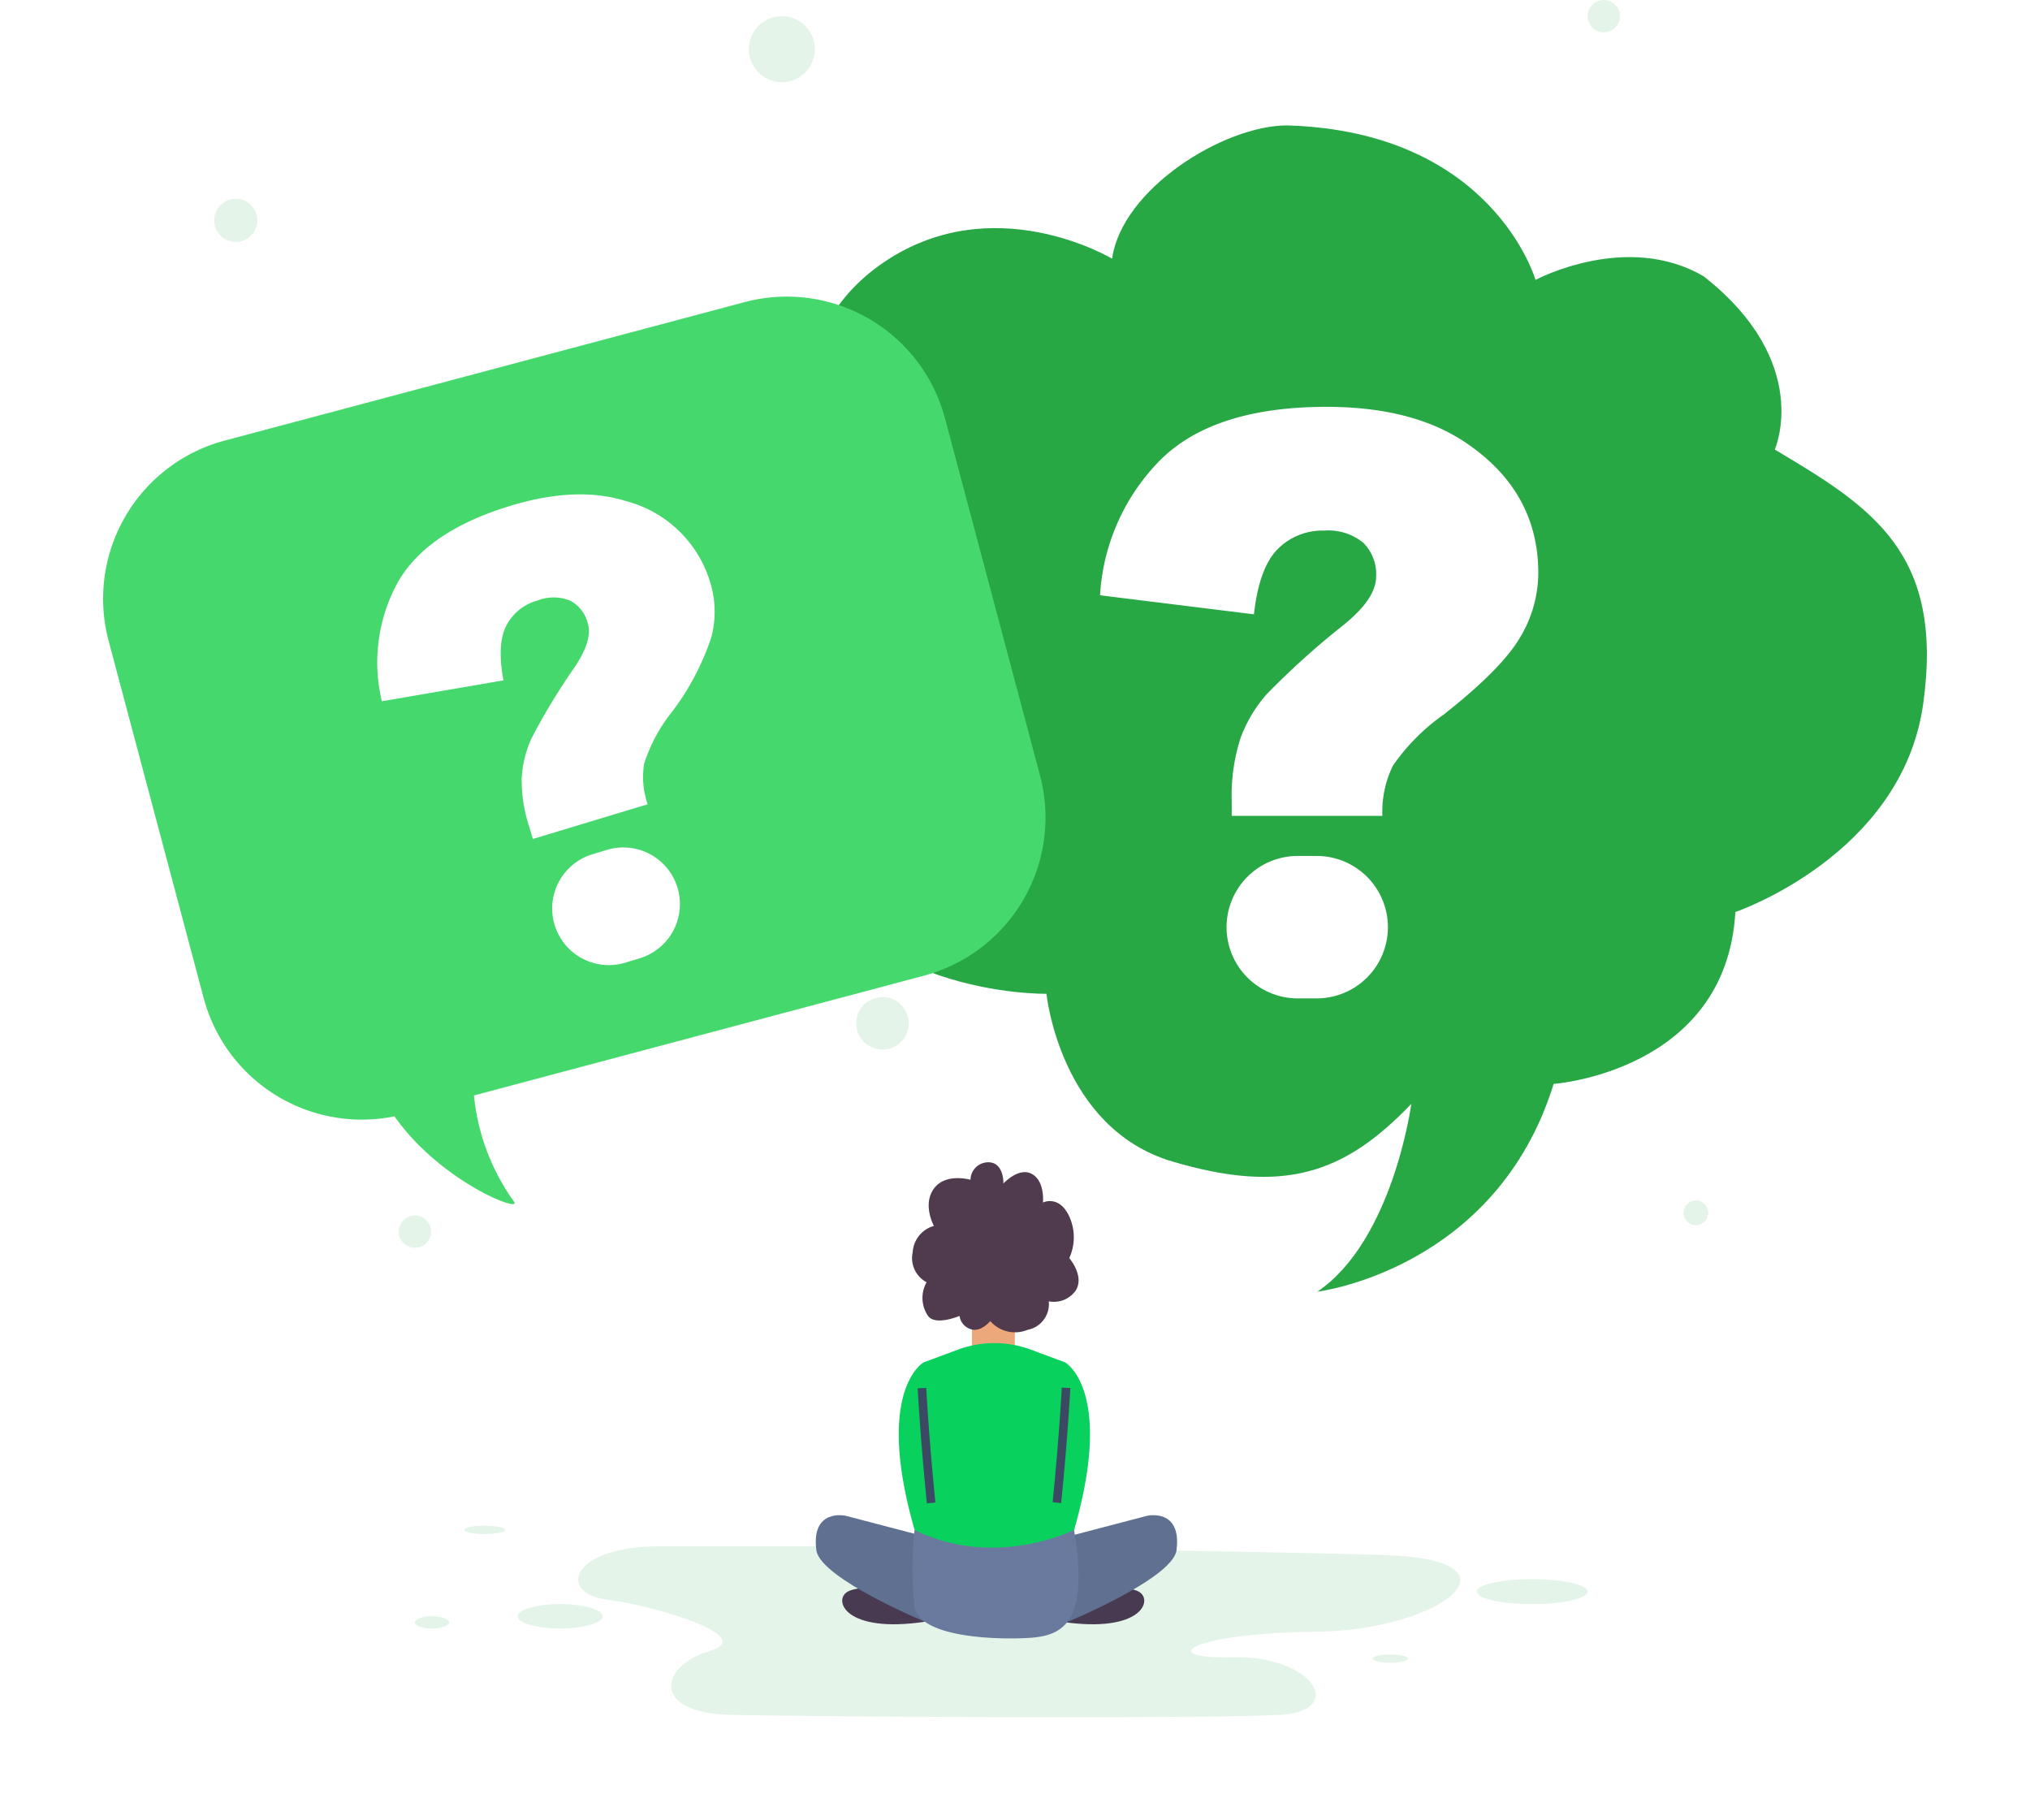<svg xmlns="http://www.w3.org/2000/svg" xmlns:xlink="http://www.w3.org/1999/xlink" width="177.273" height="158.939" viewBox="0 0 177.273 158.939"><defs><filter id="a" x="57.776" y="1.949" width="119.497" height="119.828" filterUnits="userSpaceOnUse"><feOffset dy="3" input="SourceAlpha"/><feGaussianBlur stdDeviation="3" result="b"/><feFlood flood-opacity="0.161"/><feComposite operator="in" in2="b"/><feComposite in="SourceGraphic"/></filter><filter id="c" x="87.059" y="26.521" width="56.275" height="69.645" filterUnits="userSpaceOnUse"><feOffset dy="3" input="SourceAlpha"/><feGaussianBlur stdDeviation="3" result="d"/><feFlood flood-opacity="0.161"/><feComposite operator="in" in2="d"/><feComposite in="SourceGraphic"/></filter><filter id="e" x="41.482" y="126.013" width="95.027" height="32.925" filterUnits="userSpaceOnUse"><feOffset dy="3" input="SourceAlpha"/><feGaussianBlur stdDeviation="3" result="f"/><feFlood flood-opacity="0.161"/><feComposite operator="in" in2="f"/><feComposite in="SourceGraphic"/></filter><filter id="g" x="64.541" y="129.644" width="25.228" height="21.17" filterUnits="userSpaceOnUse"><feOffset dy="3" input="SourceAlpha"/><feGaussianBlur stdDeviation="3" result="h"/><feFlood flood-opacity="0.161"/><feComposite operator="in" in2="h"/><feComposite in="SourceGraphic"/></filter><filter id="i" x="83.694" y="129.644" width="25.228" height="21.17" filterUnits="userSpaceOnUse"><feOffset dy="3" input="SourceAlpha"/><feGaussianBlur stdDeviation="3" result="j"/><feFlood flood-opacity="0.161"/><feComposite operator="in" in2="j"/><feComposite in="SourceGraphic"/></filter><filter id="k" x="62.242" y="123.293" width="27.527" height="27.299" filterUnits="userSpaceOnUse"><feOffset dy="3" input="SourceAlpha"/><feGaussianBlur stdDeviation="3" result="l"/><feFlood flood-opacity="0.161"/><feComposite operator="in" in2="l"/><feComposite in="SourceGraphic"/></filter><filter id="m" x="75.88" y="105.646" width="21.741" height="22.113" filterUnits="userSpaceOnUse"><feOffset dy="3" input="SourceAlpha"/><feGaussianBlur stdDeviation="3" result="n"/><feFlood flood-opacity="0.161"/><feComposite operator="in" in2="n"/><feComposite in="SourceGraphic"/></filter><filter id="o" x="84.267" y="123.293" width="27.527" height="27.299" filterUnits="userSpaceOnUse"><feOffset dy="3" input="SourceAlpha"/><feGaussianBlur stdDeviation="3" result="p"/><feFlood flood-opacity="0.161"/><feComposite operator="in" in2="p"/><feComposite in="SourceGraphic"/></filter><filter id="q" x="69.48" y="108.263" width="34.7" height="36.168" filterUnits="userSpaceOnUse"><feOffset dy="3" input="SourceAlpha"/><feGaussianBlur stdDeviation="3" result="r"/><feFlood flood-opacity="0.161"/><feComposite operator="in" in2="r"/><feComposite in="SourceGraphic"/></filter><filter id="s" x="70.674" y="92.481" width="32.515" height="32.82" filterUnits="userSpaceOnUse"><feOffset dy="3" input="SourceAlpha"/><feGaussianBlur stdDeviation="3" result="t"/><feFlood flood-opacity="0.161"/><feComposite operator="in" in2="t"/><feComposite in="SourceGraphic"/></filter><filter id="u" x="70.674" y="124.579" width="32.515" height="27.476" filterUnits="userSpaceOnUse"><feOffset dy="3" input="SourceAlpha"/><feGaussianBlur stdDeviation="3" result="v"/><feFlood flood-opacity="0.161"/><feComposite operator="in" in2="v"/><feComposite in="SourceGraphic"/></filter><filter id="w" x="0" y="16.9" width="100.3" height="97.237" filterUnits="userSpaceOnUse"><feOffset dy="3" input="SourceAlpha"/><feGaussianBlur stdDeviation="3" result="x"/><feFlood flood-opacity="0.161"/><feComposite operator="in" in2="x"/><feComposite in="SourceGraphic"/></filter><filter id="y" x="23.969" y="34.163" width="47.432" height="59.104" filterUnits="userSpaceOnUse"><feOffset dy="3" input="SourceAlpha"/><feGaussianBlur stdDeviation="3" result="z"/><feFlood flood-opacity="0.161"/><feComposite operator="in" in2="z"/><feComposite in="SourceGraphic"/></filter></defs><g transform="translate(74.618 -112.293)"><g transform="translate(-65.618 112.293)"><g transform="translate(57.776 7.949)"><g transform="matrix(1, 0, 0, 1, -66.78, -7.95)" filter="url(#a)"><path d="M119.967,210.26s1.182,11.725,10.968,14.635,15.076,1.058,20.894-5.025c0,0-1.587,11.9-8.2,16.4,0,0,15.6-1.9,20.63-18.14,0,0,15.076-1.079,15.869-15.009,0,0,14.547-4.937,16.4-18.162s-4.5-17.191-12.96-22.217c0,0,3.392-7.588-6.209-15.125-6.73-3.948-14.685.313-14.685.313s-3.7-12.96-21.688-13.489c-5.554,0-14.439,5.554-15.286,11.638,0,0-10.554-6.348-20.247.529s-6.9,19.572-3.669,25.391c0,0-10.378,10.05-4.763,24.333S119.967,210.26,119.967,210.26Z" transform="translate(-28.58 -126.49)" fill="#28a745"/></g><g transform="translate(29.284 24.572)"><g transform="matrix(1, 0, 0, 1, -96.06, -32.52)" filter="url(#c)"><path d="M201.6,238.614H188.443V237.3a16.26,16.26,0,0,1,.762-5.456,12.093,12.093,0,0,1,2.269-3.828,69.806,69.806,0,0,1,6.772-6.1q2.806-2.286,2.806-4.191a3.865,3.865,0,0,0-1.126-2.961,4.832,4.832,0,0,0-3.412-1.057,5.486,5.486,0,0,0-4.07,1.628q-1.611,1.629-2.061,5.681l-13.44-1.662a18.3,18.3,0,0,1,5.386-11.933q4.693-4.52,14.392-4.52,7.551,0,12.193,3.152,6.3,4.261,6.3,11.361a10.963,10.963,0,0,1-1.628,5.681q-1.629,2.737-6.65,6.685a17.839,17.839,0,0,0-4.416,4.451A9.108,9.108,0,0,0,201.6,238.614Zm-7.4,3.5h1.663a6.218,6.218,0,0,1,6.218,6.218h0a6.218,6.218,0,0,1-6.218,6.218H194.21a6.218,6.218,0,0,1-6.218-6.218h0A6.218,6.218,0,0,1,194.21,242.112Z" transform="translate(-80.88 -170.38)" fill="#fff"/></g></g></g><g transform="translate(27.231 98.481)"><g transform="matrix(1, 0, 0, 1, -36.23, -98.48)" filter="url(#e)"><path d="M75.027,480.1s-10.01,0-17.906,0-8.973,4.094-4.666,4.65,13.28,3.248,8.973,4.5-5.2,5.384,1.795,5.563,42.352.359,48.1,0,2.8-5.2-4.165-5.025-3.747-2.128,7.208-2.231,18.851-6.308,5.93-6.7S75.027,480.1,75.027,480.1Z" transform="translate(0.53 -348.09)" fill="#e5f4e8"/></g><g transform="matrix(1, 0, 0, 1, -36.23, -98.48)" filter="url(#g)"><path d="M119.144,490.531s-3.122-.705-4.444,0-.288,3.684,6.733,2.635Z" transform="translate(-40.66 -354.57)" fill="#473a51"/></g><g transform="matrix(1, 0, 0, 1, -36.23, -98.48)" filter="url(#i)"><path d="M169.856,490.531s3.122-.705,4.444,0,.288,3.684-6.733,2.635Z" transform="translate(-74.87 -354.57)" fill="#473a51"/></g><g transform="matrix(1, 0, 0, 1, -36.23, -98.48)" filter="url(#k)"><path d="M110.417,472.575s-3.086-.705-2.557,3.086c.529,2.469,9.466,6.162,9.466,6.162v-7.439Z" transform="translate(-36.56 -343.23)" fill="#5f7091"/></g><g transform="matrix(1, 0, 0, 1, -36.23, -98.48)" filter="url(#m)"><path d="M145.8,424.338v2.174a2.338,2.338,0,0,0,3.741,0v-2.174S147.036,422.129,145.8,424.338Z" transform="translate(-60.92 -311.71)" fill="#eca87b"/></g><g transform="matrix(1, 0, 0, 1, -36.23, -98.48)" filter="url(#o)"><path d="M176.073,472.575s3.086-.705,2.557,3.086c-.529,2.469-9.466,6.162-9.466,6.162v-7.439Z" transform="translate(-75.9 -343.23)" fill="#5f7091"/></g><g transform="matrix(1, 0, 0, 1, -36.23, -98.48)" filter="url(#q)"><path d="M142.486,432.328l-2.987-1.109a9.146,9.146,0,0,0-6.369,0l-2.987,1.109s-4.32,2.38-.794,14.635c0,0,2.116,1.851,6.965,1.851s6.965-1.851,6.965-1.851C146.806,434.708,142.486,432.328,142.486,432.328Z" transform="translate(-49.48 -316.38)" fill="#09d15e"/></g><g transform="matrix(1, 0, 0, 1, -36.23, -98.48)" filter="url(#s)"><path d="M136.369,388.21s-2.172-.639-3.195.767,0,3.259,0,3.259a2.543,2.543,0,0,0-1.853,2.3,2.392,2.392,0,0,0,1.214,2.62,2.777,2.777,0,0,0,.128,2.939c.639.894,2.748,0,2.748,0a1.413,1.413,0,0,0,.958,1.15c.895.319,1.725-.7,1.725-.7a2.877,2.877,0,0,0,3.259.765,2.292,2.292,0,0,0,1.853-2.49,2.335,2.335,0,0,0,2.364-.959c.767-1.278-.575-2.811-.575-2.811a4.4,4.4,0,0,0,0-3.642c-.895-1.917-2.3-1.214-2.3-1.214s.192-1.853-.958-2.492-2.492.831-2.492.831.064-1.873-1.342-1.853A1.554,1.554,0,0,0,136.369,388.21Z" transform="translate(-51.62 -288.2)" fill="#4f3b4d"/></g><g transform="matrix(1, 0, 0, 1, -36.23, -98.48)" filter="url(#u)"><path d="M131.482,476.107a31.823,31.823,0,0,0,0,6.7c.43,2.645,6.866,2.909,9.952,2.733s5.311-1.411,3.978-9.433C145.412,476.107,138.549,479.591,131.482,476.107Z" transform="translate(-51.62 -345.53)" fill="#697a9e"/></g><path d="M133.624,449.967s.214,4.2.8,10.027" transform="translate(-89.344 -427.251)" fill="#3d4a63" stroke="#3c4962" stroke-miterlimit="10" stroke-width="0.75"/><path d="M167.252,449.9s-.214,4.2-.8,10.027" transform="translate(-110.387 -427.209)" fill="#3d4a63" stroke="#3c4962" stroke-miterlimit="10" stroke-width="0.75"/><ellipse cx="3.709" cy="1.065" rx="3.709" ry="1.065" transform="translate(8.973 41.575)" fill="#e5f4e8"/><ellipse cx="4.845" cy="1.089" rx="4.845" ry="1.089" transform="translate(92.72 39.397)" fill="#e5f4e8"/><path d="M246.363,515.135c0,.2-.7.359-1.555.359s-1.555-.161-1.555-.359.7-.359,1.555-.359S246.363,514.937,246.363,515.135Z" transform="translate(-159.625 -468.799)" fill="#e5f4e8"/><ellipse cx="1.795" cy="0.365" rx="1.795" ry="0.365" transform="translate(4.307 34.731)" fill="#e5f4e8"/><path d="M13.244,506.008c0,.294-.669.533-1.5.533s-1.5-.238-1.5-.533.669-.532,1.5-.532S13.244,505.714,13.244,506.008Z" transform="translate(-10.253 -462.837)" fill="#e5f4e8"/></g><g transform="translate(9.704)"><circle cx="1.884" cy="1.884" r="1.884" transform="translate(0 17.36)" fill="#e5f4e8"/><circle cx="2.881" cy="2.881" r="2.881" transform="translate(46.693 1.412)" fill="#e5f4e8"/><circle cx="2.293" cy="2.293" r="2.293" transform="translate(56.064 87.055)" fill="#e5f4e8"/><circle cx="1.077" cy="1.077" r="1.077" transform="translate(128.313 104.815)" fill="#e5f4e8"/><path d="M9.143,409.374a1.412,1.412,0,1,1-1.412-1.412A1.412,1.412,0,0,1,9.143,409.374Z" transform="translate(9.797 -301.841)" fill="#e5f4e8"/><path d="M298.411,113.705A1.412,1.412,0,1,1,297,112.293,1.412,1.412,0,0,1,298.411,113.705Z" transform="translate(-175.648 -112.293)" fill="#e5f4e8"/></g><g transform="translate(0 22.9)"><g transform="matrix(1, 0, 0, 1, -9, -22.9)" filter="url(#w)"><path d="M-9.594,176.58-55,188.669a14.292,14.292,0,0,0-10.134,17.489l8.3,31.185a14.292,14.292,0,0,0,16.663,10.325c4.009,5.711,11.176,8.48,10.44,7.454a19.1,19.1,0,0,1-3.5-9.275L6.064,235.387A14.292,14.292,0,0,0,16.2,217.9l-8.3-31.185A14.292,14.292,0,0,0-9.594,176.58Z" transform="translate(74.62 -153.2)" fill="#45d96d"/></g><g transform="translate(23.969 17.263)"><g transform="matrix(1, 0, 0, 1, -32.97, -40.16)" filter="url(#y)"><path d="M24.75,251.249l-10.024,3.028-.3-1a12.928,12.928,0,0,1-.675-4.33,9.609,9.609,0,0,1,.847-3.437,55.561,55.561,0,0,1,3.754-6.2q1.611-2.387,1.173-3.837a3.077,3.077,0,0,0-1.539-2,3.846,3.846,0,0,0-2.842-.019,4.363,4.363,0,0,0-2.725,2.176q-.852,1.611-.263,4.8L1.537,242.257A14.558,14.558,0,0,1,2.894,231.93q2.534-4.522,9.92-6.754,5.751-1.737,10.011-.405a10.428,10.428,0,0,1,7.415,7.2,8.719,8.719,0,0,1,.067,4.7A22.282,22.282,0,0,1,26.78,243.3a14.191,14.191,0,0,0-2.339,4.406A7.249,7.249,0,0,0,24.75,251.249Zm-4.827,4.366,1.266-.383a4.946,4.946,0,0,1,6.165,3.3h0a4.946,4.946,0,0,1-3.3,6.165l-1.266.383a4.947,4.947,0,0,1-6.165-3.3h0A4.947,4.947,0,0,1,19.923,255.615Z" transform="translate(31.81 -184.03)" fill="#fff"/></g></g></g></g></g></svg>